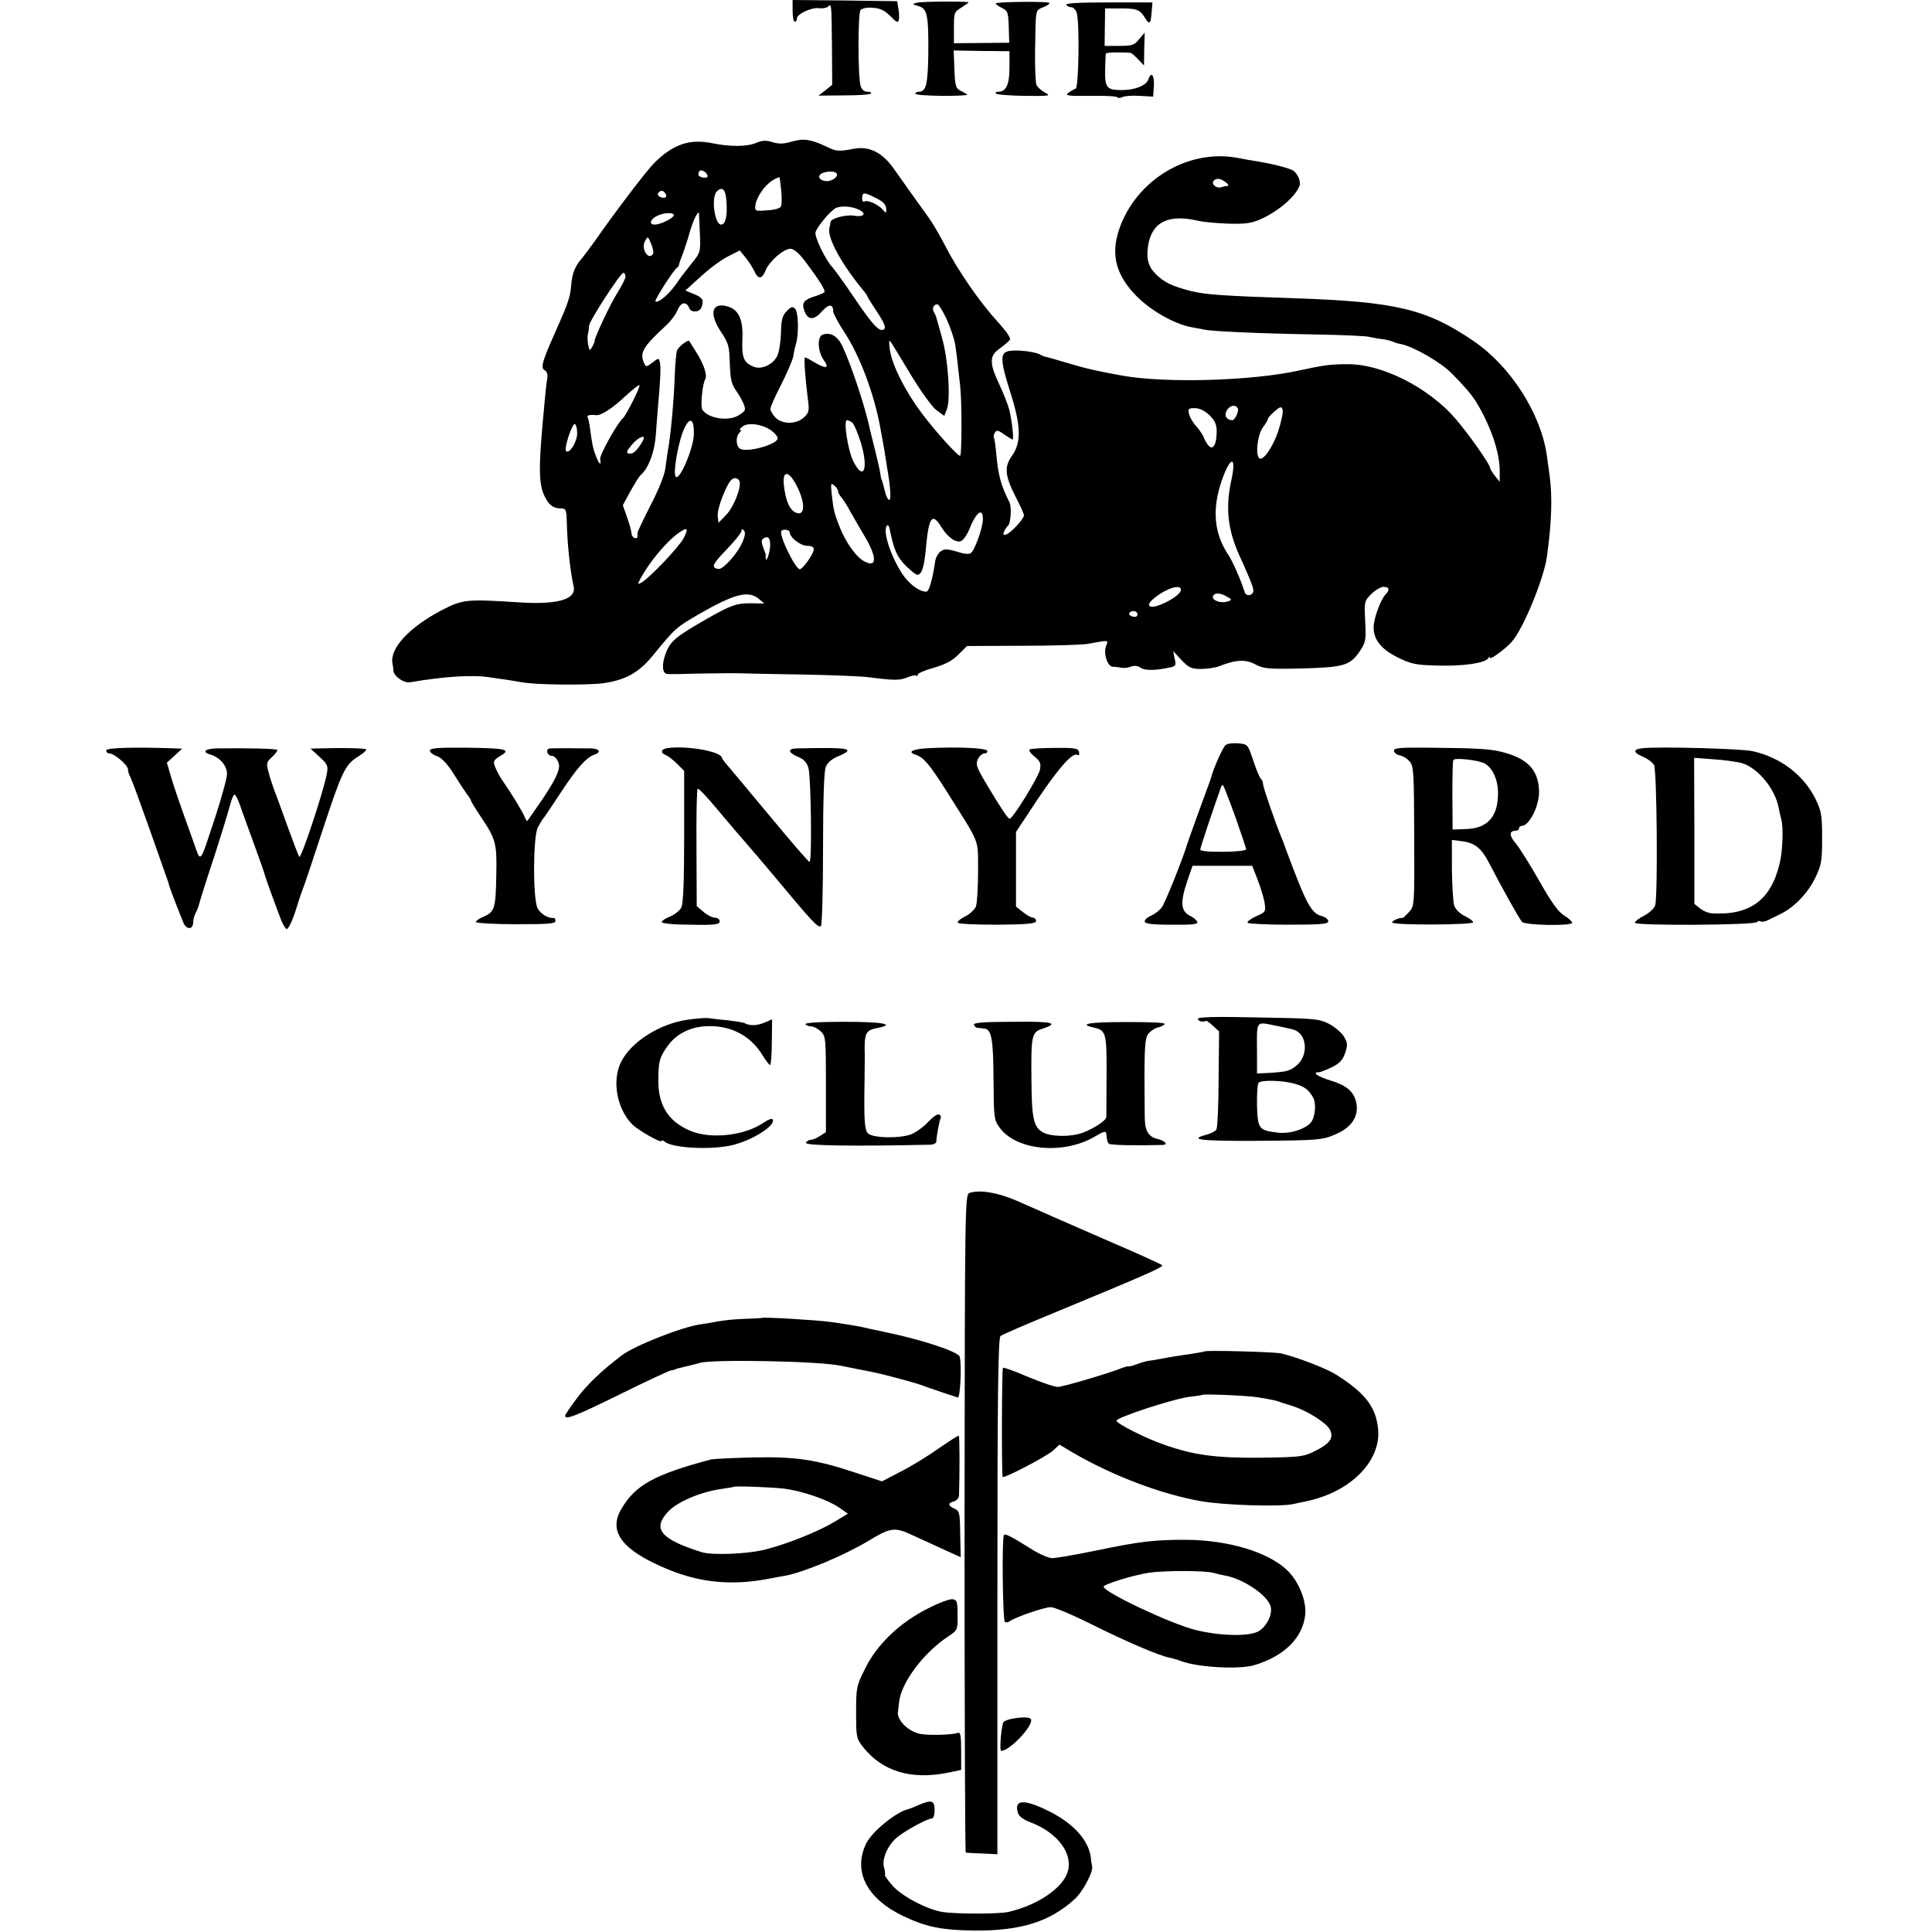 <?xml version="1.0" standalone="no"?>
<!DOCTYPE svg PUBLIC "-//W3C//DTD SVG 20010904//EN"
 "http://www.w3.org/TR/2001/REC-SVG-20010904/DTD/svg10.dtd">
<svg version="1.0" xmlns="http://www.w3.org/2000/svg"
 width="800pt" height="800pt" viewBox="0 0 800 800"
 preserveAspectRatio="xMidYMid meet">
<g transform="translate(0,800) scale(0.1,-0.1)"
fill="#000000" stroke="none">
<path d="M3282 7955 c0 -25 4 -45 9 -45 5 0 9 6 9 14 0 18 62 47 92 42 12 -2
29 1 36 6 15 13 15 21 17 -165 l1 -158 -28 -23 -29 -22 105 1 c57 0 108 3 112
8 4 4 -2 7 -14 7 -13 0 -24 9 -28 23 -12 33 -12 300 -1 315 6 7 27 12 50 10
30 -2 49 -10 73 -34 26 -27 33 -30 36 -16 2 9 1 31 -2 47 l-5 30 -217 3 -216
2 0 -45z"/>
<path d="M3798 7989 c-23 -6 -22 -6 4 -14 38 -10 43 -38 42 -195 -2 -131 -9
-160 -40 -160 -8 0 -14 -4 -14 -8 0 -5 50 -8 110 -9 61 0 108 2 105 5 -2 3
-15 10 -27 16 -21 10 -23 20 -26 89 l-3 78 115 -2 116 -1 0 -68 c0 -71 -14
-100 -47 -100 -9 0 -13 -3 -9 -7 4 -5 58 -9 119 -10 103 -1 110 0 85 13 -15 8
-31 22 -36 32 -4 9 -7 71 -6 137 3 183 0 171 34 185 17 7 28 15 25 18 -7 7
-215 5 -222 -2 -2 -2 8 -10 24 -18 26 -12 28 -18 30 -79 l2 -66 -114 -1 -115
-1 0 65 c0 62 1 65 33 84 17 11 30 20 27 21 -20 4 -193 3 -212 -2z"/>
<path d="M4415 7980 c3 -5 13 -10 21 -10 8 0 18 -10 22 -22 13 -35 9 -311 -4
-315 -6 -2 -20 -10 -30 -17 -16 -12 -4 -14 90 -13 59 1 110 -1 113 -6 2 -4 12
-3 21 1 9 5 42 7 72 5 l55 -3 3 45 c2 45 -11 61 -23 26 -8 -25 -55 -44 -110
-44 -62 0 -70 10 -69 82 1 34 2 64 3 69 1 5 63 7 103 3 4 -1 18 -13 31 -27
l24 -25 1 68 2 68 -23 -27 c-20 -25 -29 -28 -83 -28 l-60 0 1 78 1 77 54 0
c76 1 89 -4 110 -37 20 -33 25 -29 29 25 l3 37 -182 0 c-118 0 -179 -3 -175
-10z"/>
<path d="M3280 7414 c-34 -10 -54 -11 -80 -3 -28 9 -44 8 -70 -3 -38 -16 -107
-16 -181 -1 -93 19 -162 -4 -240 -82 -29 -28 -157 -196 -243 -319 -22 -31 -47
-64 -55 -74 -31 -35 -42 -64 -46 -115 -4 -48 -13 -74 -66 -193 -53 -118 -61
-147 -45 -156 11 -6 15 -18 12 -36 -3 -15 -7 -54 -10 -87 -30 -312 -28 -364
14 -425 12 -16 28 -24 46 -25 28 0 29 -2 31 -55 2 -97 14 -203 28 -267 13 -55
-64 -78 -230 -67 -217 14 -230 12 -320 -35 -131 -69 -211 -156 -200 -217 2
-10 4 -24 4 -31 2 -24 44 -53 70 -48 140 24 260 32 331 20 25 -4 56 -8 70 -10
14 -2 41 -7 60 -10 56 -11 271 -13 338 -4 92 13 146 43 204 113 95 116 96 117
194 174 145 83 202 98 245 63 l24 -20 -58 1 c-62 0 -86 -9 -224 -90 -91 -54
-110 -72 -128 -122 -16 -45 -12 -79 8 -81 7 -1 68 0 137 2 69 1 143 2 165 1
22 -1 137 -3 255 -5 118 -2 242 -7 275 -11 109 -14 130 -14 162 -1 17 7 34 11
37 7 3 -3 6 -1 6 4 0 6 30 19 67 29 47 14 77 29 102 55 l35 35 231 1 c126 0
248 4 270 8 89 16 85 17 75 -9 -12 -31 6 -85 28 -86 10 0 25 -2 36 -4 10 -2
28 0 40 5 14 5 28 3 39 -5 17 -12 62 -12 120 1 26 5 28 9 21 37 l-6 31 34 -37
c31 -32 41 -37 81 -37 25 0 58 5 74 11 72 28 111 30 153 7 32 -17 53 -19 190
-16 176 5 200 12 241 72 24 36 26 45 22 123 -4 81 -4 84 25 113 17 17 40 30
51 30 24 0 27 -13 8 -32 -19 -19 -48 -96 -49 -132 -2 -53 30 -94 101 -129 56
-27 74 -31 165 -33 104 -3 195 10 208 30 4 6 8 7 8 2 0 -10 68 40 92 69 47 55
130 258 143 347 20 141 24 254 11 343 -3 22 -8 58 -11 80 -25 174 -151 370
-305 474 -194 132 -322 162 -740 176 -300 10 -365 15 -425 29 -82 21 -114 36
-149 71 -32 32 -40 64 -32 118 16 99 85 132 211 102 17 -4 69 -9 118 -11 70
-2 97 1 134 17 72 31 146 93 164 139 7 16 -7 50 -25 63 -15 10 -79 27 -145 38
-31 5 -72 12 -91 16 -204 36 -417 -94 -486 -297 -36 -107 -12 -194 78 -282 62
-60 158 -113 228 -124 14 -2 35 -7 48 -9 30 -7 226 -16 462 -20 107 -2 206 -6
220 -10 14 -3 40 -8 59 -10 18 -3 37 -8 42 -11 5 -3 19 -7 31 -9 51 -10 166
-76 210 -122 78 -79 97 -105 134 -178 41 -83 64 -163 64 -225 l0 -45 -20 25
c-11 14 -20 29 -20 33 0 14 -88 139 -142 202 -111 129 -302 227 -446 227 -72
0 -101 -4 -202 -26 -194 -43 -554 -54 -735 -21 -100 18 -149 29 -222 51 -46
14 -86 25 -90 26 -5 0 -16 4 -26 10 -25 13 -102 21 -132 14 -35 -9 -33 -40 11
-178 42 -134 43 -202 4 -256 -32 -44 -29 -82 14 -166 20 -38 36 -74 36 -80 -1
-15 -52 -71 -73 -79 -12 -4 -14 -2 -10 11 4 9 11 20 16 24 12 8 17 77 7 98
-36 71 -47 113 -55 204 -3 32 -7 62 -10 65 -2 4 0 13 5 20 6 11 14 10 38 -8
17 -11 32 -21 35 -21 6 0 -3 80 -14 124 -6 22 -24 68 -41 104 -42 89 -42 119
2 149 19 14 38 30 42 37 4 7 -18 38 -53 76 -72 79 -162 209 -214 310 -21 41
-50 91 -64 111 -35 48 -127 178 -149 209 -48 69 -103 96 -167 84 -60 -12 -73
-11 -111 8 -65 31 -96 36 -144 22z m-350 -144 c0 -9 -26 -7 -36 2 -3 4 -3 12
1 18 7 12 35 -4 35 -20z m533 13 c12 -11 -14 -33 -39 -33 -28 0 -42 19 -23 31
17 10 53 12 62 2z m-228 -74 c3 -30 2 -59 -2 -65 -4 -7 -30 -14 -58 -15 -48
-4 -50 -3 -47 21 3 32 39 84 71 103 14 9 27 14 28 13 2 -1 5 -27 8 -57z m1841
36 c10 -8 14 -15 7 -15 -6 0 -17 -2 -25 -5 -18 -7 -42 10 -34 24 10 15 28 14
52 -4z m-2068 -79 c5 -60 -4 -96 -22 -96 -27 0 -42 113 -18 137 23 23 37 9 40
-41z m-253 33 c10 -15 -1 -23 -20 -15 -9 3 -13 10 -10 16 8 13 22 13 30 -1z
m866 -16 c38 -18 49 -30 49 -53 -1 -13 -2 -13 -13 0 -18 22 -63 43 -76 36 -7
-4 -11 1 -11 13 0 25 7 26 51 4z m-61 -53 c30 -16 15 -30 -25 -23 -32 5 -94
-11 -96 -26 0 -3 -2 -15 -5 -26 -8 -41 49 -146 141 -258 8 -9 15 -19 15 -21 0
-3 18 -32 41 -66 27 -41 38 -65 31 -72 -17 -17 -45 11 -122 125 -41 61 -83
119 -92 129 -28 28 -77 129 -71 147 11 29 66 93 87 101 25 9 68 5 96 -10z
m-770 -21 c0 -12 -55 -39 -79 -39 -26 0 -18 24 12 37 27 13 67 14 67 2z m108
-72 c3 -82 3 -82 -35 -129 -21 -26 -51 -65 -66 -88 -29 -40 -73 -77 -83 -68
-5 5 74 129 89 139 5 3 9 10 9 15 1 5 7 23 14 39 6 17 20 57 29 90 14 49 31
85 39 85 0 0 2 -37 4 -83z m-194 -88 c-18 -30 -51 20 -33 53 11 21 12 20 25
-11 8 -18 11 -37 8 -42z m626 -26 c67 -89 90 -127 83 -134 -5 -3 -24 -12 -45
-18 -41 -14 -49 -26 -37 -59 14 -38 39 -39 71 -3 29 33 48 34 48 2 0 -9 21
-48 46 -86 64 -97 123 -254 149 -395 1 -8 6 -33 10 -55 4 -22 9 -49 10 -60 2
-11 6 -33 8 -50 14 -78 18 -135 9 -135 -5 0 -13 15 -17 33 -9 35 -12 46 -14
50 -2 1 -4 13 -6 27 -2 14 -11 54 -20 90 -9 36 -18 72 -20 80 -19 94 -76 269
-117 357 -20 42 -50 59 -82 47 -23 -9 -20 -70 5 -105 25 -35 10 -38 -39 -9
-18 11 -35 20 -38 20 -6 0 -1 -74 11 -171 7 -50 5 -58 -16 -77 -31 -30 -91
-30 -119 0 -11 12 -20 28 -20 35 0 8 20 53 45 101 24 48 47 101 50 117 2 17 8
41 12 55 11 42 9 128 -5 142 -10 10 -17 8 -34 -10 -18 -18 -23 -35 -24 -87 -1
-36 -7 -79 -14 -95 -15 -37 -64 -62 -98 -49 -42 16 -51 38 -48 111 4 80 -13
122 -55 137 -70 24 -86 -23 -35 -101 33 -49 36 -61 38 -133 2 -64 7 -86 25
-111 12 -17 27 -43 33 -58 9 -24 7 -28 -22 -46 -43 -26 -126 -13 -150 24 -8
13 0 104 12 125 10 18 -6 64 -39 116 -14 22 -26 41 -27 43 -4 7 -44 -23 -50
-38 -4 -8 -8 -55 -10 -105 -4 -112 -17 -250 -29 -315 -2 -14 -7 -45 -10 -70
-3 -26 -29 -91 -61 -152 -30 -59 -54 -110 -54 -113 1 -22 -2 -26 -12 -23 -7 3
-13 11 -13 19 0 8 -8 37 -18 66 l-18 51 32 59 c18 32 36 60 39 63 35 29 61 97
66 175 1 22 6 74 9 115 10 111 12 163 7 182 -4 16 -6 16 -30 -3 -27 -20 -27
-20 -36 0 -18 41 -2 67 95 156 17 16 38 44 45 62 14 33 37 36 48 7 7 -19 42
-18 50 2 12 31 6 42 -30 56 l-36 15 65 59 c36 33 86 70 113 83 l47 24 24 -29
c13 -16 29 -41 36 -56 16 -36 32 -35 47 2 16 39 75 90 103 90 14 -1 34 -17 57
-47z m-740 -68 c0 -9 -16 -40 -35 -70 -29 -46 -97 -191 -93 -198 1 -1 -3 -11
-9 -22 -11 -19 -12 -19 -17 5 -3 14 -4 34 -2 45 3 11 5 27 5 36 1 20 130 219
142 219 5 0 9 -7 9 -15z m1330 -177 c16 -35 31 -81 35 -103 6 -40 8 -56 21
-175 7 -60 7 -281 0 -287 -6 -6 -99 96 -157 173 -69 91 -124 199 -134 264 -4
25 -4 42 0 38 4 -3 41 -64 83 -134 43 -72 91 -138 109 -152 l33 -24 11 28 c16
44 5 207 -20 294 -11 41 -22 80 -24 85 -1 6 -6 16 -10 23 -9 14 -1 32 14 32 6
0 23 -28 39 -62z m-1300 -340 c-18 -35 -35 -65 -39 -68 -21 -15 -99 -154 -96
-171 6 -28 -4 -23 -16 9 -13 32 -17 51 -25 112 -3 25 -8 48 -11 53 -4 7 11 11
34 8 21 -3 66 26 122 78 30 28 57 49 59 46 2 -2 -10 -32 -28 -67z m2505 -28
c7 -11 -11 -50 -23 -50 -23 1 -34 18 -23 39 12 22 36 28 46 11z m168 -95 c-22
-66 -64 -127 -79 -112 -16 15 -7 95 14 125 12 16 22 33 22 37 0 4 12 18 27 31
24 21 29 22 34 8 3 -9 -5 -49 -18 -89z m-285 66 c23 -23 30 -38 30 -68 0 -51
-14 -78 -32 -60 -7 7 -16 22 -20 32 -3 11 -17 32 -30 47 -14 14 -28 38 -32 52
-6 24 -3 26 23 26 19 0 41 -10 61 -29z m-2135 -82 c-3 -58 -56 -184 -74 -174
-15 10 11 157 37 206 23 46 39 31 37 -32z m655 52 c7 -4 23 -41 36 -82 34
-111 12 -165 -31 -78 -22 43 -41 169 -26 169 4 0 14 -4 21 -9z m-1138 -45 c0
-35 -32 -87 -46 -74 -10 10 26 119 37 112 5 -3 9 -20 9 -38z m803 12 c15 -11
27 -25 27 -33 0 -26 -133 -62 -157 -42 -16 12 -17 49 -1 65 7 7 8 12 3 12 -5
0 0 6 10 14 24 18 80 10 118 -16z m-532 -45 c-22 -38 -40 -55 -56 -51 -13 2
-12 8 11 36 29 35 63 46 45 15z m2438 -160 c-25 -114 -16 -205 33 -313 42 -92
58 -132 58 -145 0 -21 -30 -27 -36 -7 -18 56 -50 128 -68 155 -59 88 -68 188
-27 307 36 103 62 105 40 3z m-1803 -19 c41 -75 39 -138 -4 -115 -24 13 -39
50 -46 111 -7 61 18 64 50 4z m-234 14 c9 -25 -24 -108 -55 -140 l-32 -33 -3
27 c-2 14 7 50 19 80 26 63 37 78 54 78 7 0 15 -6 17 -12z m408 -41 c0 -6 6
-18 14 -26 7 -9 25 -36 38 -61 14 -25 40 -70 58 -100 52 -88 52 -132 0 -105
-34 17 -79 80 -104 145 -21 53 -25 69 -32 134 -5 44 -3 48 10 36 9 -7 16 -17
16 -23z m600 -117 c0 -35 -34 -130 -51 -141 -6 -4 -26 -3 -43 3 -55 16 -64 17
-82 4 -9 -7 -19 -24 -21 -37 -11 -76 -26 -129 -37 -129 -30 0 -73 32 -102 77
-46 72 -78 170 -63 194 5 9 10 4 14 -17 17 -82 30 -111 65 -146 21 -21 43 -38
48 -38 19 0 29 32 36 110 12 131 26 150 65 86 27 -43 62 -67 83 -55 8 5 21 23
29 41 30 77 59 100 59 48z m-1239 -78 c-19 -37 -141 -165 -176 -185 -15 -8
-15 -6 -4 15 37 70 108 155 160 192 36 25 41 19 20 -22z m244 -15 c-19 -47
-81 -116 -100 -113 -32 5 -26 19 33 80 34 35 62 70 62 77 0 9 3 10 10 3 7 -7
6 -22 -5 -47z m195 39 c0 -21 44 -56 72 -56 17 0 28 -5 28 -14 0 -17 -42 -78
-57 -83 -17 -6 -91 146 -77 159 8 9 34 4 34 -6z m-81 -54 c0 -28 -17 -77 -18
-54 -1 6 -1 13 0 15 0 1 -5 15 -11 31 -8 22 -8 31 2 37 18 11 28 1 27 -29z
m1701 -184 c-1 -16 -35 -41 -82 -61 -46 -19 -66 -8 -36 20 48 43 118 68 118
41z m195 -48 c-37 -13 -83 13 -54 30 7 5 26 2 43 -7 28 -15 29 -17 11 -23z
m-375 -54 c0 -9 -7 -12 -20 -9 -11 3 -17 9 -14 14 8 14 34 10 34 -5z"/>
<path d="M5075 4915 c-11 -8 -52 -100 -60 -135 -1 -3 -4 -12 -7 -20 -10 -26
-89 -244 -92 -255 -18 -61 -91 -242 -105 -262 -9 -12 -28 -27 -43 -34 -16 -6
-28 -17 -28 -24 0 -10 27 -14 111 -14 85 -1 110 2 107 11 -2 7 -14 17 -25 23
-45 20 -48 57 -14 155 l19 55 124 0 123 0 22 -56 c12 -31 25 -74 29 -95 6 -39
5 -41 -35 -58 -22 -11 -38 -22 -35 -27 2 -4 79 -8 169 -8 136 0 165 3 165 14
0 8 -11 17 -24 21 -46 11 -64 43 -152 279 -4 11 -8 22 -9 25 -1 3 -4 12 -8 20
-28 68 -77 211 -77 223 0 9 -4 18 -8 21 -5 3 -19 36 -32 75 -23 69 -23 69 -62
73 -22 2 -46 -1 -53 -7z m39 -294 c25 -71 46 -133 46 -138 0 -5 -43 -10 -95
-10 -59 -1 -95 3 -95 9 0 8 50 157 85 256 2 6 6 12 8 12 3 0 25 -58 51 -129z"/>
<path d="M440 4893 c0 -7 6 -13 14 -13 20 0 76 -49 76 -66 0 -8 4 -22 10 -32
5 -9 41 -107 80 -217 39 -110 72 -206 75 -213 2 -7 5 -14 5 -17 1 -8 48 -129
60 -157 14 -30 40 -27 40 4 0 11 5 28 11 39 6 11 12 28 14 37 2 9 29 96 61
192 31 96 61 194 67 218 6 23 14 42 18 42 4 0 14 -19 22 -42 8 -24 34 -95 57
-158 23 -63 43 -119 44 -125 2 -8 19 -58 44 -125 3 -8 13 -35 22 -59 9 -25 21
-46 27 -48 6 -2 23 32 38 79 14 46 30 92 35 103 4 11 38 112 75 225 81 246 94
273 146 306 23 14 38 28 35 31 -4 5 -101 7 -195 4 l-35 -1 37 -34 c33 -30 36
-38 31 -67 -13 -73 -108 -359 -115 -347 -4 7 -26 65 -49 128 -23 63 -47 131
-55 150 -7 19 -18 52 -23 73 -10 36 -9 41 15 63 14 13 24 27 21 29 -5 5 -131
8 -250 6 -50 -1 -64 -15 -25 -26 38 -12 67 -46 67 -79 0 -17 -21 -94 -46 -171
-71 -214 -60 -202 -95 -105 -62 172 -80 226 -94 274 l-14 48 32 29 31 29 -24
1 c-168 6 -290 3 -290 -8z"/>
<path d="M1780 4892 c0 -7 13 -18 30 -23 20 -8 43 -32 74 -82 25 -40 50 -77
56 -84 5 -7 10 -15 10 -18 0 -3 20 -36 45 -73 58 -87 63 -105 60 -237 -2 -134
-7 -151 -51 -170 -19 -8 -34 -18 -34 -23 0 -4 74 -9 165 -9 133 0 165 2 165
13 0 8 -3 14 -7 13 -22 -3 -55 17 -67 40 -20 40 -19 296 1 335 9 17 19 33 22
36 3 3 35 50 71 105 67 103 109 150 141 160 30 10 22 25 -13 26 -46 1 -150 1
-170 0 -21 -1 -13 -31 8 -31 14 0 31 -27 29 -45 -3 -28 -22 -65 -72 -139 -31
-44 -57 -83 -59 -85 -2 -2 -7 5 -11 15 -6 18 -54 97 -95 156 -10 15 -23 39
-28 53 -9 23 -6 28 22 45 46 27 25 32 -147 34 -113 1 -145 -2 -145 -12z"/>
<path d="M2763 4902 c-27 -4 -30 -20 -5 -29 9 -4 30 -20 46 -36 l29 -29 0
-272 c0 -190 -4 -278 -12 -294 -6 -12 -27 -29 -46 -37 -19 -7 -35 -18 -35 -23
0 -6 52 -11 120 -11 102 -2 120 1 120 14 0 8 -9 15 -19 15 -11 0 -33 11 -48
24 l-28 24 -1 241 c-1 133 1 243 5 245 4 3 45 -41 91 -97 47 -56 99 -117 117
-137 17 -19 61 -71 98 -115 170 -204 192 -228 204 -220 5 3 9 146 9 318 0 202
4 322 11 340 7 19 25 34 51 45 77 33 50 38 -172 33 -38 -1 -35 -18 7 -35 25
-11 36 -23 43 -48 10 -41 15 -388 4 -387 -4 0 -74 81 -157 181 -82 99 -162
194 -177 212 -15 17 -28 34 -28 37 -1 27 -147 53 -227 41z"/>
<path d="M3845 4902 c-66 -3 -90 -16 -54 -27 34 -11 58 -40 131 -155 140 -223
127 -189 128 -327 0 -67 -4 -133 -9 -147 -6 -13 -26 -32 -45 -41 -20 -10 -33
-21 -30 -26 3 -5 77 -8 165 -8 127 1 159 5 159 15 0 8 -6 14 -12 14 -7 0 -26
10 -42 23 l-29 23 0 155 0 154 90 136 c90 134 145 195 165 183 6 -4 8 1 6 12
-3 15 -14 18 -101 17 -54 0 -101 -3 -104 -7 -4 -4 6 -17 21 -29 24 -20 27 -28
22 -55 -7 -31 -112 -202 -125 -202 -8 1 -28 30 -90 133 -47 78 -52 92 -42 113
6 13 18 24 27 24 8 0 14 5 12 11 -4 12 -124 17 -243 11z"/>
<path d="M5772 4890 c2 -8 13 -16 25 -18 11 -2 29 -12 39 -24 18 -19 19 -43
20 -310 1 -289 1 -290 -22 -315 -12 -13 -24 -24 -26 -24 -14 2 -47 -13 -43
-19 7 -12 335 -10 335 1 0 5 -16 17 -35 26 -19 9 -38 28 -43 42 -5 14 -9 82
-10 149 l0 124 39 -5 c54 -6 82 -28 112 -85 63 -121 126 -233 139 -249 12 -15
208 -18 208 -4 0 5 -15 19 -33 30 -25 15 -53 55 -103 143 -38 67 -82 137 -97
155 -28 32 -29 53 -1 53 8 0 14 5 14 10 0 6 5 10 11 10 31 0 72 81 72 141 -1
85 -43 134 -138 161 -56 17 -107 20 -318 22 -126 1 -147 -1 -145 -14z m377
-52 c33 -20 54 -68 54 -123 0 -97 -44 -146 -134 -148 l-54 -2 -1 140 c0 77 1
144 4 148 6 11 108 -1 131 -15z"/>
<path d="M6803 4902 c-42 -4 -42 -18 1 -36 19 -8 39 -23 45 -34 12 -22 16
-538 5 -580 -4 -13 -23 -31 -45 -43 -22 -11 -39 -24 -39 -30 0 -13 498 -10
506 3 3 4 9 6 14 3 5 -3 17 -2 27 3 10 5 36 18 57 28 56 27 115 89 145 154 23
48 26 68 26 160 0 94 -3 111 -27 161 -50 101 -147 174 -263 199 -47 10 -382
19 -452 12z m410 -62 c67 -20 140 -109 153 -190 3 -14 7 -33 10 -43 9 -31 6
-132 -7 -183 -36 -151 -123 -215 -280 -206 -15 1 -37 10 -50 21 l-23 18 0 303
-1 302 80 -6 c44 -3 97 -10 118 -16z"/>
<path d="M2850 3778 c-117 -16 -236 -91 -278 -175 -39 -77 -18 -194 46 -259
27 -26 122 -80 122 -68 0 4 6 2 13 -4 31 -25 181 -34 269 -16 87 17 198 87
176 110 -4 3 -19 -3 -35 -14 -79 -55 -222 -71 -308 -33 -87 38 -128 103 -129
201 0 84 4 100 38 148 37 53 101 84 176 83 94 0 172 -44 219 -123 13 -21 26
-38 30 -38 3 0 7 43 7 95 l1 94 -33 -14 c-31 -13 -62 -13 -82 -1 -4 2 -35 7
-67 11 -33 3 -69 7 -80 9 -11 2 -49 -1 -85 -6z"/>
<path d="M4960 3781 c0 -10 23 -15 34 -8 3 1 15 -8 29 -21 l25 -23 -2 -197 c0
-108 -5 -203 -9 -209 -4 -7 -22 -16 -39 -21 -81 -21 -28 -27 204 -26 257 2
273 3 328 27 69 29 99 78 85 135 -10 43 -42 69 -106 88 -53 16 -78 34 -48 34
7 0 31 10 54 21 33 16 45 30 55 59 11 33 10 42 -5 68 -10 16 -38 40 -63 53
-42 21 -61 22 -294 26 -176 4 -248 2 -248 -6z m398 -45 c54 -18 61 -104 13
-146 -30 -25 -40 -28 -121 -33 l-45 -2 0 90 c-1 130 -5 124 68 110 34 -7 72
-15 85 -19z m4 -224 c40 -11 58 -25 76 -58 13 -25 8 -80 -10 -102 -24 -28 -87
-48 -136 -42 -79 9 -84 15 -87 111 -1 46 2 89 6 95 10 13 101 11 151 -4z"/>
<path d="M3335 3759 c4 -5 14 -9 24 -9 9 0 27 -9 39 -20 21 -20 22 -28 22
-219 l0 -199 -25 -16 c-13 -9 -31 -16 -39 -16 -7 0 -16 -6 -19 -12 -4 -12 193
-15 514 -8 14 0 26 6 26 13 1 22 13 89 18 97 3 5 0 12 -6 15 -6 4 -25 -9 -44
-29 -18 -20 -49 -43 -70 -52 -46 -19 -161 -17 -181 3 -14 14 -17 55 -14 223 0
41 1 82 1 90 -3 104 1 114 55 124 75 15 16 25 -142 25 -101 0 -162 -4 -159
-10z"/>
<path d="M4033 3757 c2 -7 9 -13 15 -13 7 -1 19 -2 27 -3 31 -2 38 -44 39
-211 1 -158 2 -167 25 -199 68 -95 265 -114 395 -37 37 22 46 24 47 11 3 -28
4 -33 11 -41 6 -6 114 -8 221 -5 27 1 11 18 -24 26 -30 7 -47 32 -48 72 -1 10
-1 26 -1 36 0 14 -1 94 -1 165 1 130 4 151 22 168 11 10 27 19 36 20 8 2 20 7
26 13 6 6 -46 9 -157 9 -157 0 -203 -8 -137 -23 51 -11 54 -22 53 -198 0 -89
-1 -167 -1 -173 -2 -17 -71 -59 -116 -70 -48 -12 -116 -9 -144 6 -41 21 -49
57 -50 217 -2 186 1 199 45 213 72 24 45 31 -121 29 -122 0 -165 -4 -162 -12z"/>
<path d="M4014 3060 c-18 -7 -19 -44 -20 -1369 0 -748 2 -1362 5 -1362 3 -1
34 -3 69 -4 l62 -3 0 1068 c0 842 3 1070 13 1078 6 5 107 49 222 96 372 154
455 190 447 197 -4 4 -95 46 -203 92 -108 47 -218 95 -245 107 -27 12 -62 28
-79 35 -16 7 -50 22 -75 33 -79 34 -154 47 -196 32z"/>
<path d="M3156 2543 c-1 -1 -33 -3 -71 -4 -38 -1 -89 -6 -114 -11 -25 -5 -57
-10 -71 -12 -75 -10 -272 -88 -325 -128 -83 -63 -142 -119 -184 -175 -28 -37
-51 -71 -51 -75 0 -19 45 -1 226 88 107 53 202 97 211 99 10 2 19 4 21 5 1 2
5 3 10 4 4 1 21 5 37 9 17 4 41 10 55 14 57 15 491 7 580 -12 14 -3 48 -9 75
-15 79 -15 91 -18 173 -40 42 -11 86 -24 97 -29 11 -4 45 -16 75 -26 30 -10
60 -20 66 -22 10 -4 17 135 8 169 -6 21 -157 71 -313 103 -9 2 -36 8 -61 13
-40 10 -76 16 -160 28 -57 8 -279 21 -284 17z"/>
<path d="M4988 2404 c-2 -1 -23 -5 -48 -9 -56 -8 -96 -14 -135 -22 -16 -3 -39
-7 -50 -8 -11 -2 -33 -8 -48 -14 -15 -6 -31 -10 -35 -9 -4 1 -14 -2 -22 -5
-50 -21 -249 -80 -270 -80 -14 0 -69 19 -124 42 -54 23 -100 40 -103 37 -5 -5
-6 -447 -1 -452 7 -6 185 87 209 110 l26 24 59 -35 c164 -95 365 -171 527
-199 94 -17 328 -24 382 -12 17 4 42 9 56 12 184 39 311 169 295 303 -10 89
-55 146 -172 220 -42 27 -160 72 -230 89 -28 6 -311 14 -316 8z m220 -190 c21
-3 44 -7 52 -9 8 -1 22 -5 30 -7 8 -3 35 -12 59 -19 62 -19 143 -70 158 -99
17 -34 0 -58 -63 -89 -46 -23 -61 -25 -224 -27 -184 -2 -279 11 -400 54 -73
25 -193 85 -197 99 -4 12 232 90 302 99 28 3 51 7 53 8 5 5 194 -3 230 -10z"/>
<path d="M3882 1999 c-46 -32 -116 -75 -157 -95 l-73 -38 -113 37 c-163 54
-247 66 -424 62 -82 -2 -159 -6 -170 -8 -236 -63 -314 -106 -372 -205 -56 -95
3 -172 194 -251 137 -56 270 -68 428 -36 22 4 47 9 55 10 80 15 245 84 345
144 90 55 109 58 175 28 30 -14 89 -41 131 -60 l77 -35 -2 96 c-1 88 -3 96
-24 105 -27 12 -28 23 -2 30 11 3 20 13 21 24 3 88 3 245 -1 248 -3 1 -42 -24
-88 -56z m-637 -163 c75 -9 180 -45 229 -78 l37 -26 -58 -35 c-68 -40 -190
-89 -283 -113 -74 -19 -221 -25 -265 -11 -168 53 -204 95 -141 165 37 42 137
85 226 97 25 4 46 7 47 8 4 5 155 -1 208 -7z"/>
<path d="M4157 1643 c-9 -15 -5 -353 4 -359 6 -3 15 -2 22 4 20 15 141 57 167
57 14 1 90 -31 170 -71 144 -72 278 -129 322 -138 13 -2 34 -9 48 -14 68 -26
241 -36 304 -17 126 38 202 115 211 212 4 58 -28 136 -76 182 -80 75 -243 124
-419 125 -133 0 -186 -6 -374 -45 -83 -17 -164 -31 -179 -31 -15 0 -56 18 -90
40 -85 53 -105 63 -110 55z m868 -156 c11 -3 32 -8 47 -11 77 -13 182 -85 190
-131 7 -33 -19 -83 -53 -101 -41 -21 -161 -18 -260 7 -100 25 -379 156 -379
179 0 10 123 48 190 58 62 9 234 9 265 -1z"/>
<path d="M3843 1340 c-115 -57 -212 -149 -260 -248 -37 -73 -38 -79 -38 -183
0 -105 1 -108 31 -146 80 -99 199 -134 351 -103 l53 11 0 79 c0 59 -3 78 -12
75 -28 -10 -134 -12 -165 -3 -47 13 -89 57 -85 89 1 4 3 23 5 42 9 80 101 203
202 270 40 27 41 27 40 89 0 56 -2 63 -20 66 -12 2 -57 -15 -102 -38z"/>
<path d="M4190 883 c-14 -3 -29 -8 -34 -13 -9 -9 -19 -120 -10 -120 33 0 124
94 124 127 0 13 -29 15 -80 6z"/>
<path d="M3802 525 c-18 -8 -36 -15 -40 -16 -49 -10 -153 -94 -176 -144 -55
-115 4 -228 156 -300 93 -44 157 -57 288 -59 196 -2 318 36 422 132 33 31 77
114 70 135 -1 4 -4 20 -5 35 -9 72 -72 142 -175 193 -102 50 -142 48 -128 -5
4 -16 20 -29 51 -41 115 -43 181 -132 155 -209 -22 -66 -126 -136 -245 -163
-39 -9 -217 -9 -273 0 -65 11 -170 66 -208 111 -19 22 -32 41 -30 43 2 3 1 17
-4 32 -9 34 17 93 56 124 34 28 125 77 142 77 7 0 12 14 12 35 0 40 -13 44
-68 20z"/>
</g>
</svg>
